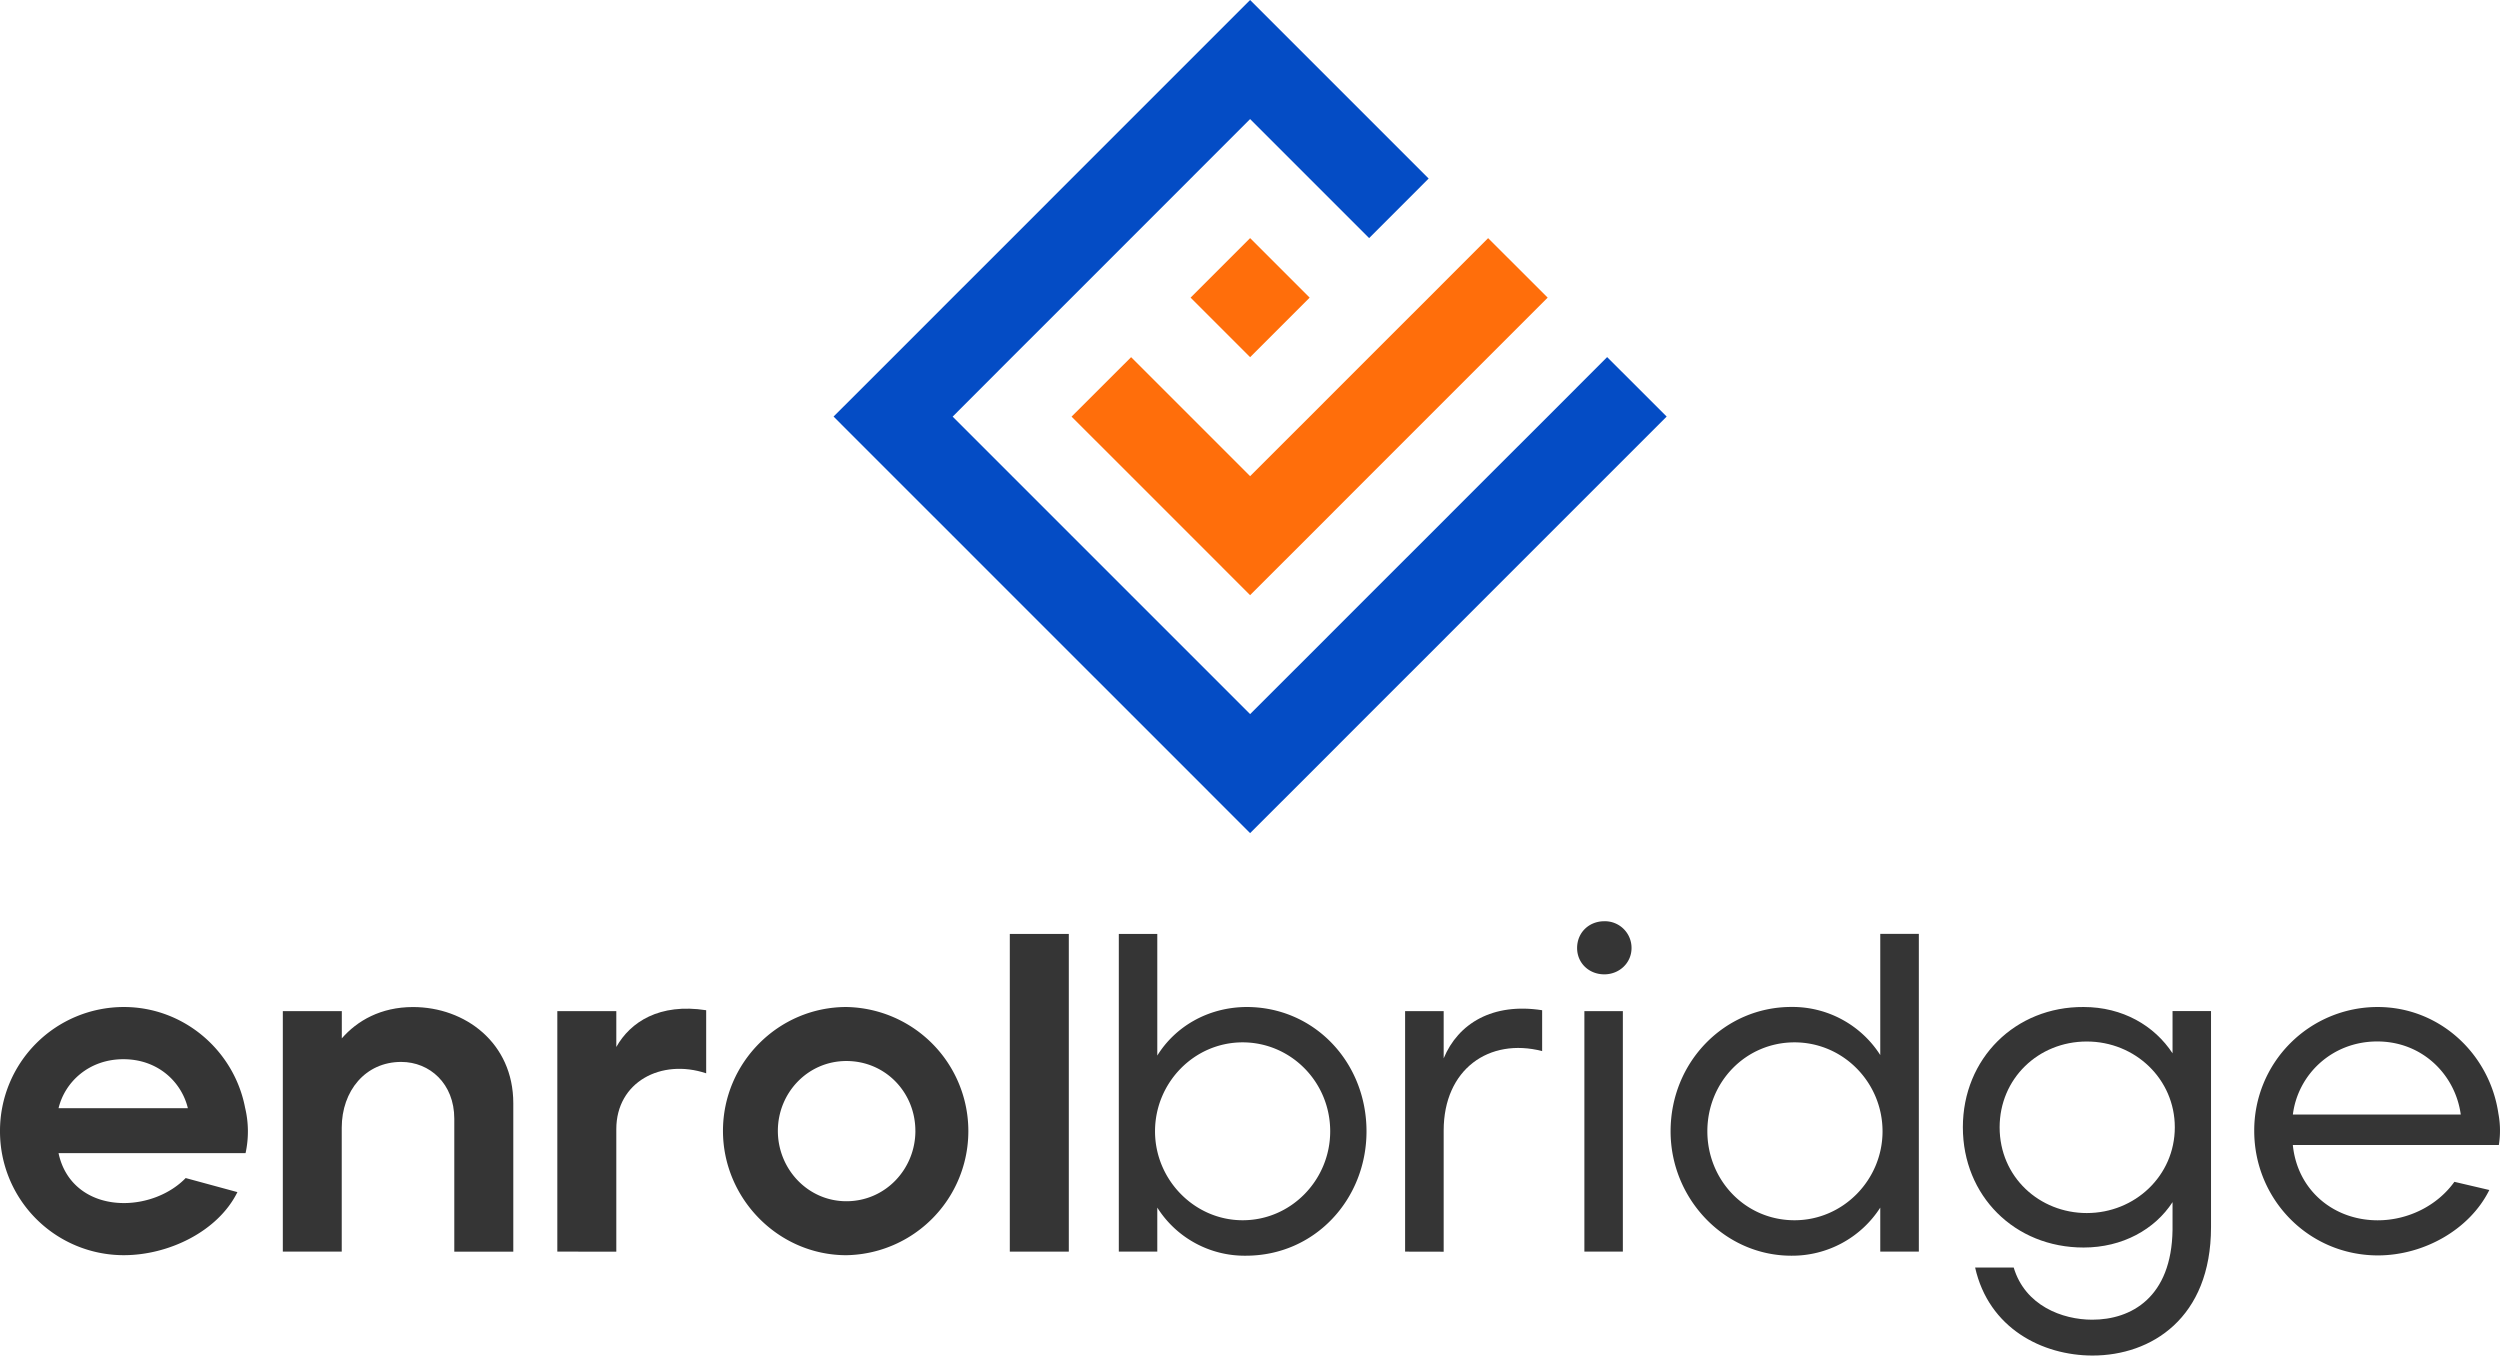 <svg xmlns="http://www.w3.org/2000/svg" viewBox="0 0 1299.39 704.55"><defs><style>.cls-1{fill:#353535;}.cls-2{fill:#044cc5;}.cls-3{fill:#ff6e0b;}</style></defs><g id="Layer_2" data-name="Layer 2"><g id="Layer_1-2" data-name="Layer 1"><path class="cls-1" d="M0,588A64.37,64.37,0,0,1,64.39,523.4c31.14,0,57.32,22.64,63,52.36a52.85,52.85,0,0,1,.24,23.59H30.43c3.53,16.75,17.21,25.95,34,25.95,11.8,0,24.06-4.72,32.08-13l26.89,7.31c-10.14,20.52-35.85,32.78-59,32.78A64.32,64.32,0,0,1,0,588Zm97.65-12c-3.3-13.68-15.57-25.47-33.49-25.47S33.73,562.32,30.43,576Z"/><path class="cls-1" d="M147,650.54v-125h30.66v14.16c8-9.2,20.29-16.28,37-16.28,27.12,0,52.13,18.63,52.13,50v77.14H236.12V581.43c0-18.17-12.74-29.49-27.6-29.49-18.63,0-30.9,15.1-30.9,34.2v64.4Z"/><path class="cls-1" d="M289.67,650.54v-125h30.66v18.64c7.31-13,22.41-22.89,46.71-19.11v32.79c-23.35-7.79-46.71,4.48-46.71,29v63.69Z"/><path class="cls-1" d="M375.77,587.79c0-35.38,28.78-64.39,64.16-64.39a64.51,64.51,0,0,1,0,129C404.55,652.42,375.77,622.94,375.77,587.79Zm100,0c0-20-15.57-36.32-35.85-36.32-20.05,0-35.62,16.51-35.62,36.32s15.57,36.56,35.62,36.56C460.21,624.35,475.78,607.61,475.78,587.79Z"/><path class="cls-1" d="M524.85,650.54V485.42h30.67V650.54Z"/><path class="cls-1" d="M601.51,627.66v22.88h-20V485.42h20v63.22c9.2-14.86,26-25,46-25.24,35.38-.23,62.74,28.54,62.74,64.63,0,35.15-26.65,64.63-62.74,64.63A53.7,53.7,0,0,1,601.51,627.66ZM691.38,588c0-25.71-20.52-46.23-45.52-46.23-25.24,0-45.53,21-45.53,46.23s20.53,46.23,45.53,46.23C671.09,634.26,691.38,613.27,691.38,588Z"/><path class="cls-1" d="M730.31,650.54v-125h20.05v24.53c7.55-18.16,25.48-29,51.18-25v21.23c-27.59-7.08-51.18,9.43-51.18,41.28v63Z"/><path class="cls-1" d="M819.71,492.74c0-8,6.13-13.92,14.16-13.92A13.85,13.85,0,0,1,848,492.74c0,7.78-6.37,13.68-14.15,13.68C825.84,506.42,819.71,500.52,819.71,492.74Zm3.78,157.8v-125h20v125Z"/><path class="cls-1" d="M868.3,588c0-36.09,28.07-64.63,62.75-64.63a54.17,54.17,0,0,1,46.23,25v-63h20.05V650.54H977.28V627.66a54.42,54.42,0,0,1-46.23,25C896.37,652.66,868.3,623.18,868.3,588Zm110.16,0c0-25.24-20.29-46.23-45.76-46.23-25.24,0-45.29,20.52-45.29,46.23,0,25.24,19.58,46.23,45.29,46.23C957.94,634.26,978.46,613.27,978.46,588Z"/><path class="cls-1" d="M1026.58,658.79h20.05c5.9,19.82,25.24,27.13,40.81,27.13,20.29,0,41.28-11.56,41.75-46.71V624.82c-9.2,14.16-26,23.59-46.23,23.59-35.86,0-62.75-26.89-62.75-62.5,0-35.86,27.36-62.74,62.75-62.51,20.28,0,36.79,9.67,46.23,24.06V525.52h20V637.8c0,47.41-31.13,66.75-61.56,66.75C1061.49,704.55,1033.66,690.4,1026.58,658.79Zm103.79-72.88c0-25-20.52-44.58-45.76-44.58s-45.29,19.34-45.29,44.58c0,25.94,20.76,44.58,45.29,44.58C1109.61,630.49,1130.37,611.14,1130.37,585.91Z"/><path class="cls-1" d="M1171.65,587.79a64.13,64.13,0,0,1,64.17-64.39c32.31,0,58.26,24.53,62.74,55.43a47.25,47.25,0,0,1,.23,16.28H1191.71c2.36,23.58,21.22,39.15,44.11,39.15,16,0,31.13-7.78,39.86-20l18.16,4.25c-10.14,20.52-34,34-58,34C1199.72,652.42,1171.65,623.18,1171.65,587.79ZM1279,579.3c-2.83-20.76-20-38-43.4-38-23.59,0-41.28,17.21-43.87,38Z"/><polygon class="cls-2" points="866.26 216.51 804.41 278.36 773.46 309.31 742.55 340.25 711.61 371.16 680.7 402.11 649.75 433.02 618.85 402.11 587.9 371.16 526.04 309.31 495.1 278.36 464.19 247.46 433.25 216.51 464.19 185.6 495.1 154.66 526.04 123.75 556.95 92.8 587.9 61.85 618.81 30.95 649.75 0 680.7 30.95 711.61 61.85 742.55 92.8 711.61 123.75 649.75 61.89 618.85 92.8 587.9 123.75 556.99 154.69 526.04 185.6 495.14 216.55 556.99 278.4 587.9 309.31 618.85 340.25 649.75 371.16 680.7 340.25 711.61 309.31 742.55 278.4 773.46 247.46 804.41 216.55 835.32 185.6 866.26 216.51"/><polygon class="cls-3" points="804.41 154.69 773.46 185.64 742.55 216.55 711.61 247.49 680.7 278.44 649.75 309.35 618.85 278.44 587.9 247.49 556.95 216.55 587.9 185.64 618.85 216.58 649.75 247.49 680.7 216.58 711.61 185.64 742.55 154.73 773.46 123.78 804.41 154.69"/><rect class="cls-3" x="627.87" y="132.81" width="43.76" height="43.76" transform="translate(80.93 504.76) rotate(-45)"/></g></g></svg>